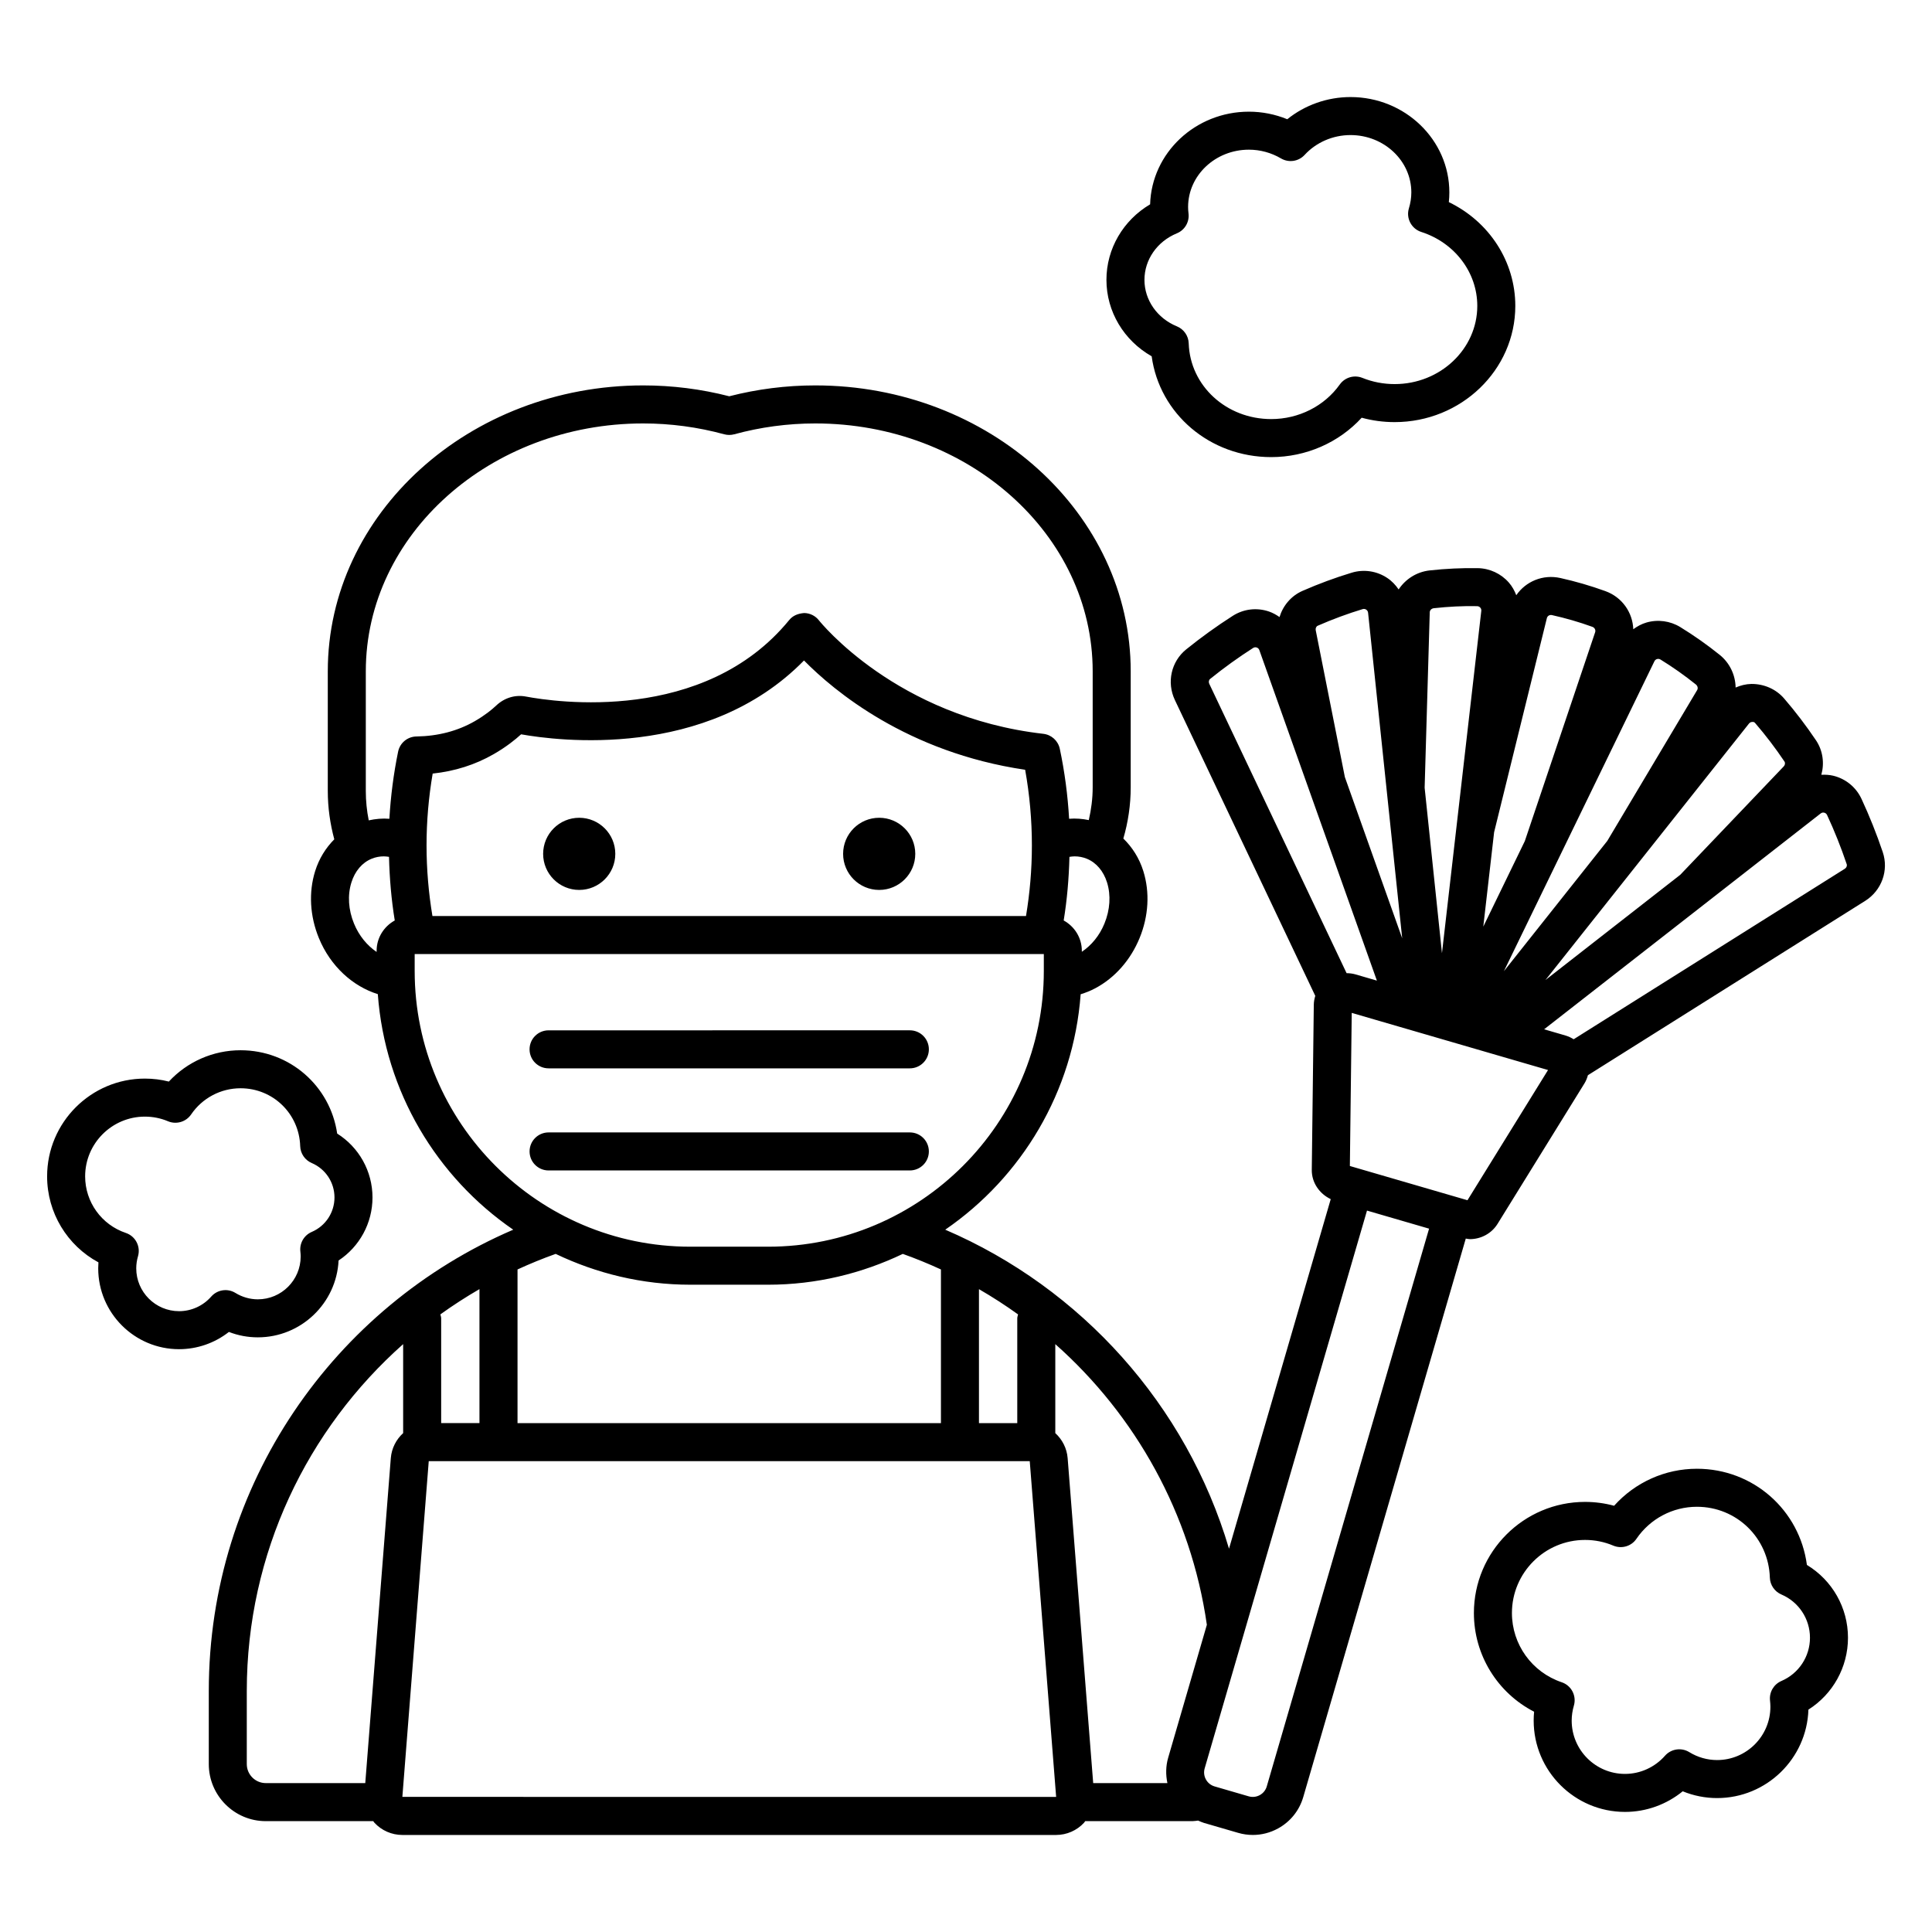 <?xml version="1.0" encoding="UTF-8"?>
<!-- Uploaded to: SVG Repo, www.svgrepo.com, Generator: SVG Repo Mixer Tools -->
<svg fill="#000000" width="800px" height="800px" version="1.1" viewBox="144 144 512 512" xmlns="http://www.w3.org/2000/svg">
 <path d="m307.06 370.28c0 5.281-4.281 9.562-9.562 9.562s-9.562-4.281-9.562-9.562 4.281-9.562 9.562-9.562c5.281 0.004 9.562 4.281 9.562 9.562zm69.934 9.562c5.281 0 9.562-4.281 9.562-9.562s-4.281-9.562-9.562-9.562-9.562 4.281-9.562 9.562 4.281 9.562 9.562 9.562zm-87.617 47.281h95.742c2.781 0 5.039-2.254 5.039-5.039 0-2.785-2.254-5.039-5.039-5.039l-95.742 0.004c-2.781 0-5.039 2.254-5.039 5.039 0 2.785 2.254 5.035 5.039 5.035zm100.78 22.02c0-2.785-2.254-5.039-5.039-5.039h-95.738c-2.781 0-5.039 2.254-5.039 5.039s2.254 5.039 5.039 5.039h95.742c2.781-0.004 5.035-2.254 5.035-5.039zm47.059-230.98c0-8.254 4.441-15.781 11.578-20.016 0.395-13.605 11.984-24.551 26.18-24.551 3.5 0 6.957 0.688 10.168 2.004 4.684-3.769 10.609-5.879 16.762-5.879 14.441 0 26.188 11.336 26.188 25.266 0 0.859-0.043 1.719-0.137 2.578 10.695 5.164 17.617 15.734 17.617 27.504 0 16.98-14.344 30.797-31.977 30.797-2.988 0-5.91-0.391-8.734-1.164-6.035 6.594-14.75 10.438-23.984 10.438-16.27 0-29.613-11.508-31.672-26.719-7.367-4.184-11.988-11.84-11.988-20.258zm10.074 0c0 5.352 3.375 10.188 8.602 12.324 1.84 0.754 3.066 2.516 3.129 4.5 0.363 11.258 9.969 20.074 21.859 20.074 7.293 0 14.086-3.426 18.176-9.168 1.359-1.902 3.836-2.613 5.988-1.75 2.707 1.09 5.586 1.645 8.555 1.645 12.074 0 21.898-9.297 21.898-20.719 0-8.863-5.969-16.742-14.848-19.602-2.617-0.844-4.078-3.633-3.273-6.266 0.422-1.395 0.641-2.812 0.641-4.215 0-8.375-7.227-15.191-16.113-15.191-4.656 0-9.086 1.918-12.164 5.258-1.609 1.754-4.215 2.137-6.269 0.93-2.566-1.512-5.512-2.316-8.5-2.316-8.887 0-16.113 6.812-16.113 15.191 0 0.578 0.039 1.145 0.109 1.707 0.281 2.254-0.988 4.414-3.09 5.273-5.215 2.141-8.586 6.977-8.586 12.324zm190.98 164.59-73.457 46.188c-0.211 0.75-0.492 1.484-0.914 2.168l-23.035 37.234c-1.59 2.559-4.402 4.043-7.344 4.043-0.359 0-0.715-0.105-1.074-0.152l-43.07 148c-1.039 3.578-3.41 6.527-6.672 8.32-2.086 1.145-4.375 1.727-6.691 1.727-1.305 0-2.621-0.184-3.91-0.562l-9.039-2.629c-0.543-0.156-1.039-0.402-1.551-0.617-0.484 0.047-0.953 0.148-1.453 0.148h-28.465c-0.113 0.137-0.199 0.297-0.32 0.43-1.898 2.055-4.594 3.234-7.391 3.234h-173.26c-2.801 0-5.496-1.18-7.398-3.238-0.121-0.129-0.203-0.285-0.316-0.422h-28.465c-8.336 0-15.113-6.781-15.113-15.113v-19.379c0-54.762 33.281-101.89 80.68-122.25-20.246-13.906-33.984-36.539-35.887-62.426-6.59-2.047-12.547-7.356-15.625-14.871-2.387-5.82-2.734-12.109-0.988-17.719 1.047-3.352 2.824-6.168 5.078-8.441-1.105-4.113-1.723-8.398-1.723-12.801v-31.73c0-41.77 37.496-75.758 83.59-75.758 7.695 0 15.359 0.965 22.801 2.879 7.445-1.91 15.105-2.879 22.801-2.879 46.094 0 83.59 33.984 83.59 75.758v30.719c0 4.727-0.695 9.289-1.953 13.605 2.363 2.305 4.223 5.188 5.301 8.645 1.75 5.606 1.398 11.895-0.988 17.715-2.383 5.82-6.547 10.547-11.73 13.312-1.277 0.684-2.582 1.191-3.894 1.598-1.914 25.871-15.648 48.488-35.887 62.391 36.062 15.488 63.926 46.48 75.203 84.539l26.957-92.637c-3.019-1.438-5.066-4.402-5.023-7.769l0.535-43.777c0.012-0.805 0.168-1.578 0.391-2.324l-37.203-78.391c-2.223-4.688-0.988-10.215 3.008-13.438 3.961-3.195 8.102-6.18 12.309-8.867 2.875-1.844 6.383-2.269 9.637-1.152 1.012 0.348 1.922 0.867 2.773 1.461 0.922-3.023 3.082-5.617 6.074-6.93 4.285-1.879 8.684-3.504 13.066-4.828 3.191-0.965 6.617-0.461 9.402 1.391 1.227 0.812 2.223 1.871 3.027 3.051 1.801-2.731 4.773-4.664 8.227-5.043 4.246-0.469 8.551-0.668 12.746-0.602 3.148 0.051 6.148 1.441 8.23 3.812 0.871 0.996 1.504 2.148 1.973 3.359 2.519-3.656 7.051-5.582 11.668-4.559 4.019 0.891 8.039 2.059 11.941 3.473 4.461 1.617 7.238 5.672 7.398 10.105 1.043-0.77 2.191-1.398 3.457-1.77 3.019-0.887 6.309-0.453 9 1.199 3.606 2.211 7.113 4.684 10.43 7.348 2.711 2.172 4.18 5.398 4.234 8.672 1.312-0.566 2.719-0.926 4.191-0.953 3.332-0.016 6.504 1.344 8.684 3.879 2.973 3.449 5.809 7.176 8.438 11.078 1.824 2.723 2.25 6.074 1.402 9.117 1.039-0.047 2.086 0 3.125 0.242 3.332 0.801 6.07 3.039 7.519 6.141 2.109 4.539 4.004 9.277 5.629 14.094 1.645 4.863-0.277 10.191-4.672 12.953zm-84.703 20.957 35.719-27.879 27.43-28.734 0.004-0.004c0.344-0.363 0.422-0.91 0.184-1.273-2.394-3.562-4.992-6.973-7.703-10.121-0.27-0.312-0.359-0.395-0.848-0.371-0.242 0.004-0.586 0.082-0.852 0.422zm-11.02-2.328 27.398-34.527 23.816-39.973c0.285-0.48 0.137-1.105-0.344-1.492-2.992-2.402-6.148-4.629-9.387-6.617-0.207-0.125-0.402-0.164-0.574-0.164-0.121 0-0.234 0.02-0.328 0.047-0.215 0.062-0.512 0.215-0.688 0.578zm-5.461-11.812 11.004-22.664 18.641-55.363c0.191-0.574-0.129-1.203-0.727-1.422-3.492-1.266-7.09-2.309-10.688-3.106-0.656-0.16-1.234 0.215-1.383 0.805v0.004l-13.977 56.719zm-15.543-36.816 4.594 43.852 10.422-90.723c0.043-0.402-0.121-0.688-0.277-0.859-0.148-0.168-0.414-0.375-0.82-0.383-3.758-0.082-7.641 0.121-11.477 0.543-0.613 0.066-1.074 0.523-1.086 1.078zm-28.867-41.754 7.727 38.934 15.195 42.727-9.043-86.289c-0.051-0.43-0.301-0.68-0.5-0.816-0.195-0.129-0.512-0.254-0.914-0.141-3.996 1.211-8.016 2.695-11.938 4.414-0.391 0.172-0.621 0.688-0.527 1.172zm8.184 90.898c0.781 0.012 1.566 0.098 2.348 0.32l5.684 1.656-31.156-87.594c-0.148-0.414-0.457-0.602-0.688-0.68-0.234-0.078-0.586-0.117-0.949 0.109-3.891 2.488-7.731 5.254-11.406 8.219-0.344 0.277-0.441 0.824-0.23 1.273zm-97.426 119.25h10.152v-27.762c0-0.371 0.137-0.703 0.211-1.051-3.336-2.398-6.793-4.633-10.363-6.695zm28.59-149.57c-1.047-0.43-2.141-0.633-3.246-0.633-0.453 0-0.91 0.066-1.367 0.133-0.141 5.742-0.629 11.375-1.523 16.855 2.848 1.566 4.809 4.562 4.809 8.039v0.262c2.57-1.727 4.688-4.297 5.988-7.473 1.5-3.652 1.746-7.523 0.695-10.891-0.949-3.031-2.848-5.266-5.356-6.293zm-183.41 16.355c-0.895-5.481-1.383-11.113-1.523-16.855-0.457-0.066-0.914-0.133-1.367-0.133-1.105 0-2.199 0.203-3.242 0.633-2.508 1.027-4.414 3.262-5.359 6.289-1.055 3.371-0.809 7.238 0.691 10.891 1.344 3.277 3.519 5.844 5.992 7.516v-0.301c0.004-3.477 1.961-6.473 4.809-8.039zm5.746-48.758c5.723-0.09 10.922-1.449 15.445-4.047 2.754-1.582 4.613-3.133 5.695-4.152 2.172-2.055 5.031-2.918 7.863-2.383 7.691 1.453 47.215 7.328 69.789-20.281 0.977-1.188 2.309-1.715 3.969-1.852 1.531 0.023 2.969 0.738 3.91 1.949 0.262 0.328 20.473 25.602 59.465 30.062 2.156 0.246 3.906 1.844 4.359 3.961 1.293 6.106 2.109 12.32 2.469 18.551 1.746-0.145 3.488-0.004 5.215 0.348 0.648-2.805 1.031-5.715 1.031-8.715v-30.719c0-36.215-32.98-65.68-73.516-65.68-7.258 0-14.48 0.965-21.477 2.875-0.871 0.234-1.781 0.234-2.652 0-6.992-1.906-14.215-2.875-21.473-2.875-40.535 0-73.512 29.465-73.512 65.68v31.73c0 2.652 0.27 5.254 0.777 7.777 1.809-0.395 3.637-0.57 5.469-0.418 0.348-5.953 1.109-11.91 2.316-17.785 0.473-2.32 2.492-3.992 4.856-4.027zm161.32 8.824c-31.266-4.613-50.734-20.953-58.613-28.965-25.898 26.449-65.5 21.266-74.973 19.566-1.504 1.383-3.918 3.332-7.269 5.262-4.887 2.805-10.309 4.527-16.164 5.141-1.078 6.309-1.625 12.695-1.625 19.031 0 6.41 0.551 12.664 1.562 18.727h157.3c1.012-6.059 1.562-12.316 1.562-18.727 0-6.699-0.602-13.422-1.785-20.035zm-88.73 126.39h20.609c40.289 0 73.062-32.777 73.062-73.066v-4.488h-166.73v4.488c0 40.289 32.773 73.066 73.062 73.066zm56.301 1.906c-10.832 5.18-22.906 8.168-35.691 8.168h-20.609c-12.789 0-24.859-2.988-35.695-8.168-3.445 1.227-6.812 2.609-10.109 4.125v40.723h112.21v-40.723c-3.297-1.516-6.664-2.898-10.109-4.125zm-122.55 16.031c0.078 0.352 0.211 0.68 0.211 1.051v27.762h10.148v-35.508c-3.566 2.066-7.023 4.297-10.359 6.695zm-9.863 31.465v-23.582c-25.391 22.531-41.438 55.375-41.438 91.914v19.379c0 2.781 2.262 5.039 5.039 5.039h26.359l6.769-86.109c0.207-2.629 1.434-4.965 3.269-6.641zm173.05 96.41-6.996-88.984h-159.27l-6.992 88.977zm39.941-45.613c-4.223-29.434-18.91-55.52-40.164-74.379v23.582c1.836 1.676 3.062 4.012 3.273 6.641l6.769 86.109h19.668c-0.465-2.207-0.445-4.5 0.203-6.727zm58.891-104.98-16.453-4.789-43.016 147.81c-0.285 0.988-0.172 2.031 0.324 2.938s1.312 1.559 2.301 1.852l9.039 2.629c0.988 0.285 2.035 0.172 2.938-0.324 0.906-0.496 1.559-1.312 1.852-2.301zm31.523-42.039-52.02-15.141-0.496 40.574 31.168 9.074zm79.156-54.539c-1.504-4.465-3.262-8.859-5.215-13.059-0.184-0.391-0.508-0.543-0.742-0.598-0.234-0.059-0.602-0.07-0.945 0.203l-73.289 57.199 5.676 1.652c0.777 0.227 1.488 0.578 2.156 0.988l71.867-45.191c0.422-0.262 0.629-0.777 0.492-1.195zm-428.74 123.95c-3.742 2.938-8.387 4.57-13.207 4.57-11.816 0-21.426-9.613-21.426-21.426 0-0.527 0.02-1.059 0.059-1.586-8.281-4.461-13.602-13.152-13.602-22.789 0-14.289 11.625-25.91 25.91-25.91 2.164 0 4.289 0.262 6.352 0.789 4.867-5.254 11.727-8.301 19-8.301 13.047 0 23.77 9.48 25.609 22.082 5.769 3.621 9.359 9.977 9.359 16.934 0 6.809-3.438 13.043-8.988 16.703-0.555 11.32-9.941 20.363-21.398 20.363-2.629 0.004-5.223-0.484-7.668-1.43zm1.734-10.336c1.801 1.105 3.856 1.691 5.934 1.691 6.258 0 11.352-5.094 11.352-11.352 0-0.449-0.035-0.887-0.082-1.32-0.25-2.211 0.98-4.316 3.019-5.191 3.656-1.57 6.023-5.152 6.023-9.133 0-3.981-2.367-7.562-6.031-9.125-1.805-0.773-2.992-2.519-3.055-4.477-0.27-8.602-7.211-15.336-15.805-15.336-5.246 0-10.141 2.594-13.098 6.938-1.348 1.977-3.91 2.734-6.121 1.812-1.945-0.82-4.008-1.234-6.137-1.234-8.73 0-15.832 7.106-15.832 15.832 0 6.793 4.332 12.816 10.781 14.992 2.562 0.859 3.984 3.59 3.227 6.184-0.309 1.059-0.465 2.129-0.465 3.199 0 6.258 5.094 11.352 11.352 11.352 3.25 0 6.356-1.406 8.516-3.867 1.617-1.84 4.328-2.258 6.422-0.965zm427.34 91.375c0 7.816-4.023 14.961-10.488 19.051-0.41 12.992-11.105 23.438-24.195 23.438-3.129 0-6.223-0.613-9.113-1.797-4.297 3.508-9.688 5.465-15.293 5.465-13.348 0-24.207-10.859-24.207-24.203 0-0.781 0.039-1.566 0.117-2.348-9.699-4.988-15.957-15.016-15.957-26.16 0-16.234 13.211-29.445 29.445-29.445 2.633 0 5.211 0.344 7.711 1.023 5.555-6.203 13.504-9.809 21.938-9.809 14.961 0 27.238 10.973 29.156 25.492 6.703 4.047 10.887 11.316 10.887 19.293zm-10.074 0c0-5-2.973-9.5-7.578-11.465-1.801-0.773-2.992-2.519-3.055-4.477-0.324-10.523-8.816-18.766-19.332-18.766-6.41 0-12.402 3.172-16.023 8.488-1.348 1.992-3.922 2.727-6.121 1.812-2.375-1.004-4.898-1.512-7.504-1.512-10.68 0-19.371 8.688-19.371 19.371 0 8.316 5.301 15.684 13.191 18.344 2.562 0.859 3.984 3.59 3.227 6.188-0.383 1.309-0.582 2.648-0.582 3.977 0 7.789 6.336 14.125 14.129 14.125 4.043 0 7.906-1.758 10.598-4.816 1.629-1.84 4.336-2.238 6.426-0.961 2.238 1.379 4.789 2.106 7.379 2.106 7.793 0 14.129-6.336 14.129-14.129 0-0.555-0.043-1.105-0.102-1.645-0.242-2.203 0.984-4.305 3.019-5.18 4.602-1.977 7.57-6.473 7.57-11.461z"/>
</svg>